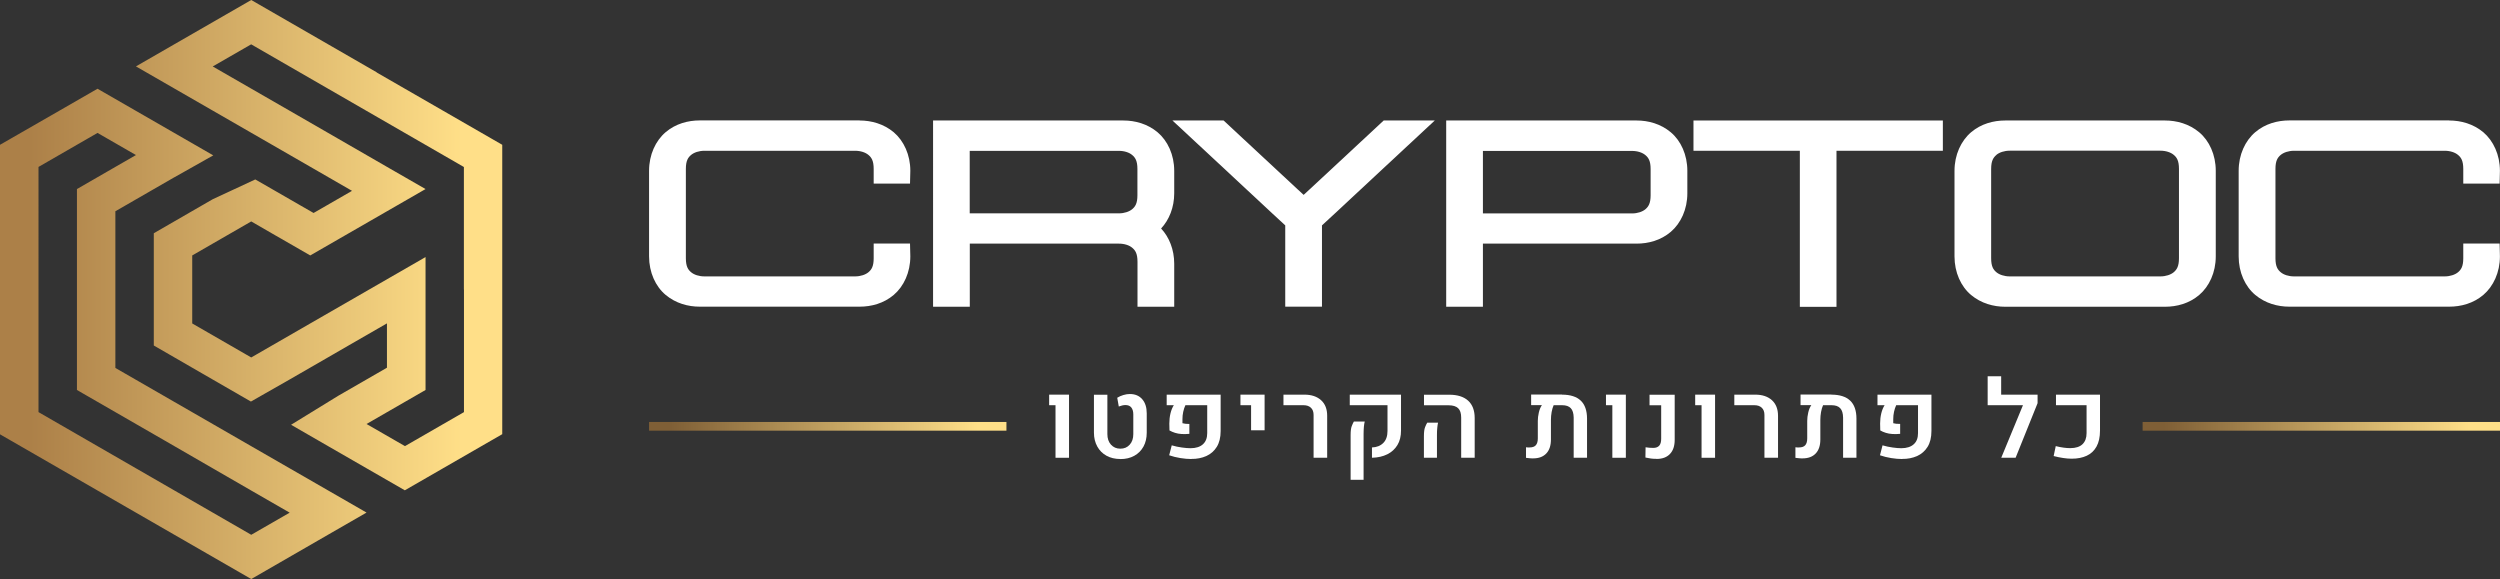 <svg xmlns="http://www.w3.org/2000/svg" xmlns:xlink="http://www.w3.org/1999/xlink" id="Layer_2" viewBox="0 0 322 74.59"><rect x="0" y="0" width="322" height="74.59" fill="#333333" stroke="none"/><defs><style>.cls-1{fill:url(#linear-gradient);}.cls-2{fill:#fff;}.cls-3{fill:url(#linear-gradient-3);}.cls-4{fill:url(#linear-gradient-2);}</style><linearGradient id="linear-gradient" x1="0" y1="37.3" x2="64.71" y2="37.3" gradientTransform="matrix(1, 0, 0, 1, 0, 0)" gradientUnits="userSpaceOnUse"><stop offset=".06" stop-color="#ac8048"></stop><stop offset=".92" stop-color="#ffdf88"></stop></linearGradient><linearGradient id="linear-gradient-2" x1="83.6" y1="54.91" x2="129.63" y2="54.91" gradientTransform="matrix(1, 0, 0, 1, 0, 0)" gradientUnits="userSpaceOnUse"><stop offset=".06" stop-color="#7f5f36"></stop><stop offset=".92" stop-color="#ffdf88"></stop></linearGradient><linearGradient id="linear-gradient-3" x1="275.97" x2="322" xlink:href="#linear-gradient-2"></linearGradient></defs><g id="Layer_1-2"><path class="cls-1" d="M48.53,9.32L32.36,0l-4.95,2.85-4.95,2.85-4.95,2.85,4.95,2.85,4.95,2.85,4.95,2.85,8.75,5.04,4.23,2.44-4.95,2.85-1.76-1.01-3.14-1.81-2.61-1.5-5.48,2.55-1.32,.76-6.27,3.62v14.46l6.27,3.62,6.24,3.6,4.98-2.84,1.32-.76,4.3-2.48,1.97-1.14,4.95-2.85v5.71l-6.28,3.62-6.07,3.73,4.75,2.74,4.95,2.85,4.95,2.85,12.55-7.23V18.65l-16.18-9.32Zm11.23,27.97v15.79l-7.6,4.38-4.95-2.85,7.6-4.38v-17.12l-4.95,2.85-4.95,2.85-4.95,2.85-3.8,2.19-3.8,2.19-3.8-2.19-3.8-2.19v-8.76l3.8-2.19,3.8-2.19,3.08,1.78,.72,.41,3.8,2.19,4.95-2.85,4.95-2.85,4.95-2.85-4.52-2.6-6.71-3.87-6.4-3.69-4.83-2.78-4.95-2.85,4.95-2.85,13.7,7.9,13.7,7.9v15.79Zm-22.45,23.03l-4.95-2.85-8.75-5.04-8.75-5.04V27.21l7.6-4.38h.01l5-2.82-.06-.03-4.95-2.85-4.95-2.85-4.95-2.85-4.95,2.85L0,18.65V55.94l16.18,9.32,16.18,9.32,9.9-5.71,4.95-2.85-4.95-2.85-4.95-2.85Zm-4.95,8.56l-13.7-7.9-13.7-7.9V21.5l7.6-4.38,4.95,2.85-7.6,4.38v25.88l11.23,6.47,5.61,3.24,5.61,3.24,4.95,2.85-4.95,2.85Z"></path><g><g><path class="cls-2" d="M110.72,15.52c1.5,0,3.1,.43,4.4,1.52,1.29,1.1,2.13,2.9,2.13,4.96l-.04,1.65h-4.68v-1.89c0-1.07-.29-1.48-.67-1.8-.39-.33-1.02-.54-1.72-.54h-19.41c-.7,0-1.34,.22-1.72,.54-.39,.33-.67,.74-.67,1.8v11.5c0,1.07,.29,1.48,.67,1.8,.39,.33,1.02,.54,1.72,.54h19.41c.7,0,1.34-.22,1.72-.54,.39-.33,.67-.74,.67-1.8v-1.89h4.68l.04,1.65c0,2.06-.84,3.86-2.13,4.96-1.29,1.1-2.89,1.52-4.4,1.52h-20.59c-1.51,0-3.1-.43-4.4-1.52s-2.13-2.9-2.13-4.96v-11.03c0-2.06,.84-3.86,2.13-4.96,1.29-1.1,2.89-1.52,4.4-1.52h20.59Z"></path><path class="cls-2" d="M120.17,15.52h24.53c1.5,0,3.1,.43,4.4,1.52,1.3,1.1,2.14,2.9,2.14,4.96v2.9c0,1.81-.65,3.42-1.69,4.53,1.04,1.11,1.69,2.72,1.69,4.53v5.55h-4.73v-5.79c0-1.07-.29-1.48-.67-1.8-.38-.33-1.02-.54-1.72-.54h-19.21v8.13h-4.73V15.52Zm4.73,11.96h19.21c.7,0,1.34-.22,1.72-.54,.39-.33,.67-.74,.67-1.8v-3.37c0-1.07-.29-1.48-.67-1.8-.38-.33-1.02-.54-1.72-.54h-19.21v8.07Z"></path><path class="cls-2" d="M157.6,15.52l6.58,6.12,2.96,2.75,.77,.71,.77-.71,2.96-2.75,6.58-6.12h6.58l-6.58,6.12-6.25,5.82-.77,.71-.93,.86v10.47h-4.73v-10.47l-.93-.86-.77-.71-6.25-5.82-6.58-6.12h6.58Z"></path><path class="cls-2" d="M210.8,15.52c1.51,0,3.1,.43,4.4,1.52s2.13,2.9,2.13,4.96v2.9c0,2.06-.84,3.86-2.13,4.96-1.29,1.1-2.89,1.52-4.4,1.52h-19.8v8.13h-4.73V15.52h24.53Zm-19.8,11.97h19.21c.7,0,1.34-.22,1.72-.54,.38-.33,.67-.74,.67-1.8v-3.37c0-1.07-.29-1.48-.67-1.8-.39-.33-1.02-.54-1.72-.54h-19.21v8.07Z"></path><path class="cls-2" d="M250.24,15.52v3.9h-13.7v20.1h-4.72V19.42h-13.7v-3.9h32.12Z"></path><path class="cls-2" d="M278.86,15.52c1.5,0,3.1,.43,4.4,1.52s2.13,2.9,2.13,4.96v11.03c0,2.06-.84,3.86-2.13,4.96-1.29,1.1-2.89,1.52-4.4,1.52h-20.59c-1.5,0-3.1-.43-4.4-1.52s-2.13-2.9-2.13-4.96v-11.03c0-2.06,.84-3.86,2.13-4.96,1.29-1.1,2.89-1.52,4.4-1.52h20.59Zm-21.73,4.44c-.38,.33-.67,.74-.67,1.8v11.5c0,1.07,.29,1.48,.67,1.8s1.02,.54,1.72,.54h19.41c.7,0,1.34-.22,1.72-.54,.38-.33,.67-.74,.67-1.8v-11.51c0-1.07-.29-1.48-.67-1.8-.39-.33-1.02-.54-1.72-.54h-19.41c-.7,0-1.34,.22-1.72,.54Z"></path><path class="cls-2" d="M315.46,15.52c1.5,0,3.1,.43,4.4,1.52,1.29,1.1,2.13,2.9,2.13,4.96l-.04,1.65h-4.68v-1.89c0-1.07-.29-1.48-.67-1.8-.39-.33-1.02-.54-1.72-.54h-19.41c-.7,0-1.34,.22-1.72,.54-.39,.33-.67,.74-.67,1.8v11.5c0,1.07,.29,1.48,.67,1.8,.39,.33,1.02,.54,1.72,.54h19.41c.7,0,1.34-.22,1.72-.54,.39-.33,.67-.74,.67-1.8v-1.89h4.68l.04,1.65c0,2.06-.84,3.86-2.13,4.96-1.29,1.1-2.89,1.52-4.4,1.52h-20.59c-1.51,0-3.1-.43-4.4-1.52s-2.13-2.9-2.13-4.96v-11.03c0-2.06,.84-3.86,2.13-4.96,1.29-1.1,2.89-1.52,4.4-1.52h20.59Z"></path></g><g><rect class="cls-4" x="83.6" y="54.35" width="46.03" height="1.12"></rect><rect class="cls-3" x="275.97" y="54.35" width="46.03" height="1.12"></rect><g><path class="cls-2" d="M135.95,58.96v-6.77h-.82v-1.36h2.56v8.13h-1.74Z"></path><path class="cls-2" d="M144.3,59.12c-.68,0-1.27-.14-1.78-.42s-.91-.68-1.19-1.19-.43-1.1-.43-1.78v-4.89h1.73v5.07c0,.56,.15,1.01,.46,1.36,.31,.34,.71,.52,1.21,.52s.9-.17,1.21-.52c.31-.34,.46-.8,.46-1.36v-2.52c0-.4-.09-.7-.26-.91-.17-.21-.43-.31-.76-.31-.12,0-.26,.02-.4,.05s-.3,.08-.45,.14l-.2-1.13c.24-.15,.5-.26,.79-.35s.57-.13,.83-.13c.68,0,1.21,.22,1.6,.67,.39,.45,.58,1.05,.58,1.83v2.49c0,.67-.14,1.27-.42,1.78s-.68,.91-1.19,1.19-1.1,.42-1.79,.42Z"></path><path class="cls-2" d="M153.43,59.12c-.42,0-.89-.04-1.39-.12s-.99-.2-1.45-.36l.33-1.28c.44,.13,.87,.22,1.31,.28,.43,.06,.8,.09,1.11,.09,.7,0,1.24-.18,1.6-.51s.55-.8,.55-1.43v-3.6h-2.81c-.12,.25-.21,.54-.28,.85s-.1,.63-.1,.96v.51c.1,.03,.23,.05,.38,.07s.32,.02,.51,.02v1.28c-.36,.03-.69,.04-1,.02-.31-.02-.59-.07-.84-.15s-.5-.18-.72-.31l-.02-.89c0-.45,.05-.89,.15-1.31s.25-.77,.43-1.05h-.92v-1.36h6.95v4.68c0,.84-.17,1.52-.5,2.05-.33,.53-.78,.92-1.35,1.18-.57,.25-1.21,.38-1.93,.37Z"></path><path class="cls-2" d="M161.14,55.42v-3.23h-1.37v-1.36h3.11v4.59h-1.74Z"></path><path class="cls-2" d="M169.19,58.96v-5.51c0-.4-.11-.71-.34-.93-.23-.22-.55-.33-.96-.33h-2.58v-1.36h2.69c.92,0,1.63,.24,2.16,.72s.78,1.15,.78,2v5.41h-1.74Z"></path><path class="cls-2" d="M176.71,58.96v-1.33c.62-.02,1.1-.22,1.46-.58,.36-.36,.54-.88,.54-1.54v-3.32h-4.86v-1.36h6.6v4.64c0,.72-.15,1.34-.46,1.85-.31,.51-.74,.91-1.3,1.19s-1.22,.43-1.99,.45Zm-2.75,2.84v-5.78c0-.51,.05-.9,.15-1.15,.1-.25,.19-.45,.27-.58h1.4c-.05,.19-.09,.41-.11,.66s-.04,.55-.04,.91v5.94h-1.67Z"></path><path class="cls-2" d="M183.4,58.96v-2.78c0-.52,.05-.91,.15-1.16,.1-.25,.19-.45,.28-.58h1.39c-.04,.19-.08,.41-.1,.67-.03,.25-.04,.56-.04,.91v2.94h-1.67Zm4.8,0v-5.18c0-.55-.13-.95-.39-1.2-.26-.25-.67-.38-1.23-.38h-3.17v-1.36h3.27c1.05,0,1.86,.26,2.42,.77,.56,.51,.84,1.26,.84,2.24v5.11h-1.74Z"></path><path class="cls-2" d="M201.19,50.83c1.07,0,1.87,.26,2.41,.77,.54,.51,.81,1.29,.81,2.32v5.04h-1.72v-5.17c-.01-.55-.13-.96-.37-1.21-.24-.26-.61-.39-1.12-.39h-1.09c-.11,.25-.2,.55-.26,.88-.06,.34-.09,.68-.09,1.01v2.52c0,.79-.2,1.39-.6,1.81-.4,.42-.96,.63-1.69,.63-.16,0-.32,0-.46-.02-.14-.01-.3-.03-.46-.05v-1.36c.08,0,.16,.01,.23,.02,.08,0,.15,0,.23,0,.36,0,.63-.09,.8-.28s.26-.48,.26-.88v-2.25c0-.34,.04-.7,.13-1.08,.09-.39,.22-.71,.4-.96h-1.39v-1.36h3.98Z"></path><path class="cls-2" d="M207.67,58.96v-6.77h-.82v-1.36h2.56v8.13h-1.74Z"></path><path class="cls-2" d="M213.37,59.1c-.25,0-.49-.01-.72-.04-.22-.03-.46-.07-.72-.13l.02-1.32c.31,.05,.64,.08,.99,.08s.6-.1,.77-.29,.25-.49,.25-.89v-4.31h-1.5v-1.36h3.24v5.81c0,.79-.2,1.39-.61,1.82s-.98,.64-1.72,.64Z"></path><path class="cls-2" d="M219.16,58.96v-6.77h-.82v-1.36h2.56v8.13h-1.74Z"></path><path class="cls-2" d="M227.26,58.96v-5.51c0-.4-.11-.71-.34-.93-.23-.22-.55-.33-.96-.33h-2.58v-1.36h2.69c.92,0,1.63,.24,2.16,.72,.52,.48,.78,1.15,.78,2v5.41h-1.74Z"></path><path class="cls-2" d="M235.89,50.83c1.07,0,1.87,.26,2.41,.77,.54,.51,.81,1.29,.81,2.32v5.04h-1.72v-5.17c-.01-.55-.13-.96-.37-1.21-.24-.26-.61-.39-1.12-.39h-1.09c-.11,.25-.2,.55-.26,.88-.06,.34-.09,.68-.09,1.01v2.52c0,.79-.2,1.39-.6,1.81-.4,.42-.96,.63-1.69,.63-.16,0-.32,0-.46-.02-.14-.01-.3-.03-.46-.05v-1.36c.08,0,.16,.01,.23,.02,.08,0,.15,0,.23,0,.36,0,.63-.09,.8-.28s.26-.48,.26-.88v-2.25c0-.34,.04-.7,.13-1.08,.09-.39,.22-.71,.4-.96h-1.39v-1.36h3.98Z"></path><path class="cls-2" d="M244.98,59.12c-.42,0-.89-.04-1.39-.12s-.99-.2-1.45-.36l.33-1.28c.44,.13,.87,.22,1.31,.28,.43,.06,.8,.09,1.11,.09,.7,0,1.24-.18,1.6-.51,.37-.33,.55-.8,.55-1.43v-3.6h-2.81c-.12,.25-.21,.54-.28,.85s-.1,.63-.1,.96v.51c.1,.03,.23,.05,.38,.07,.15,.01,.32,.02,.51,.02v1.28c-.36,.03-.69,.04-1,.02-.31-.02-.59-.07-.84-.15-.26-.08-.5-.18-.72-.31l-.02-.89c0-.45,.05-.89,.15-1.31,.1-.42,.25-.77,.43-1.05h-.92v-1.36h6.95v4.68c0,.84-.17,1.52-.5,2.05-.33,.53-.78,.92-1.35,1.18-.57,.25-1.21,.38-1.93,.37Z"></path><path class="cls-2" d="M256.01,52.19v-3.73h1.74v2.37h4.07v1.36h-5.81Zm6.43-.26l-2.83,7.03h-1.85l3.36-8.13h1.32v1.1Z"></path><path class="cls-2" d="M266.85,59.08c-.36,0-.73-.03-1.12-.09-.39-.06-.8-.14-1.22-.25l.27-1.28c.72,.18,1.35,.26,1.87,.26,.71,0,1.24-.18,1.58-.51,.34-.33,.52-.8,.52-1.42v-3.6h-3.94v-1.36h5.67v4.63c0,.84-.15,1.52-.45,2.06s-.72,.93-1.26,1.18c-.54,.25-1.18,.38-1.92,.38Z"></path></g></g></g></g></svg>